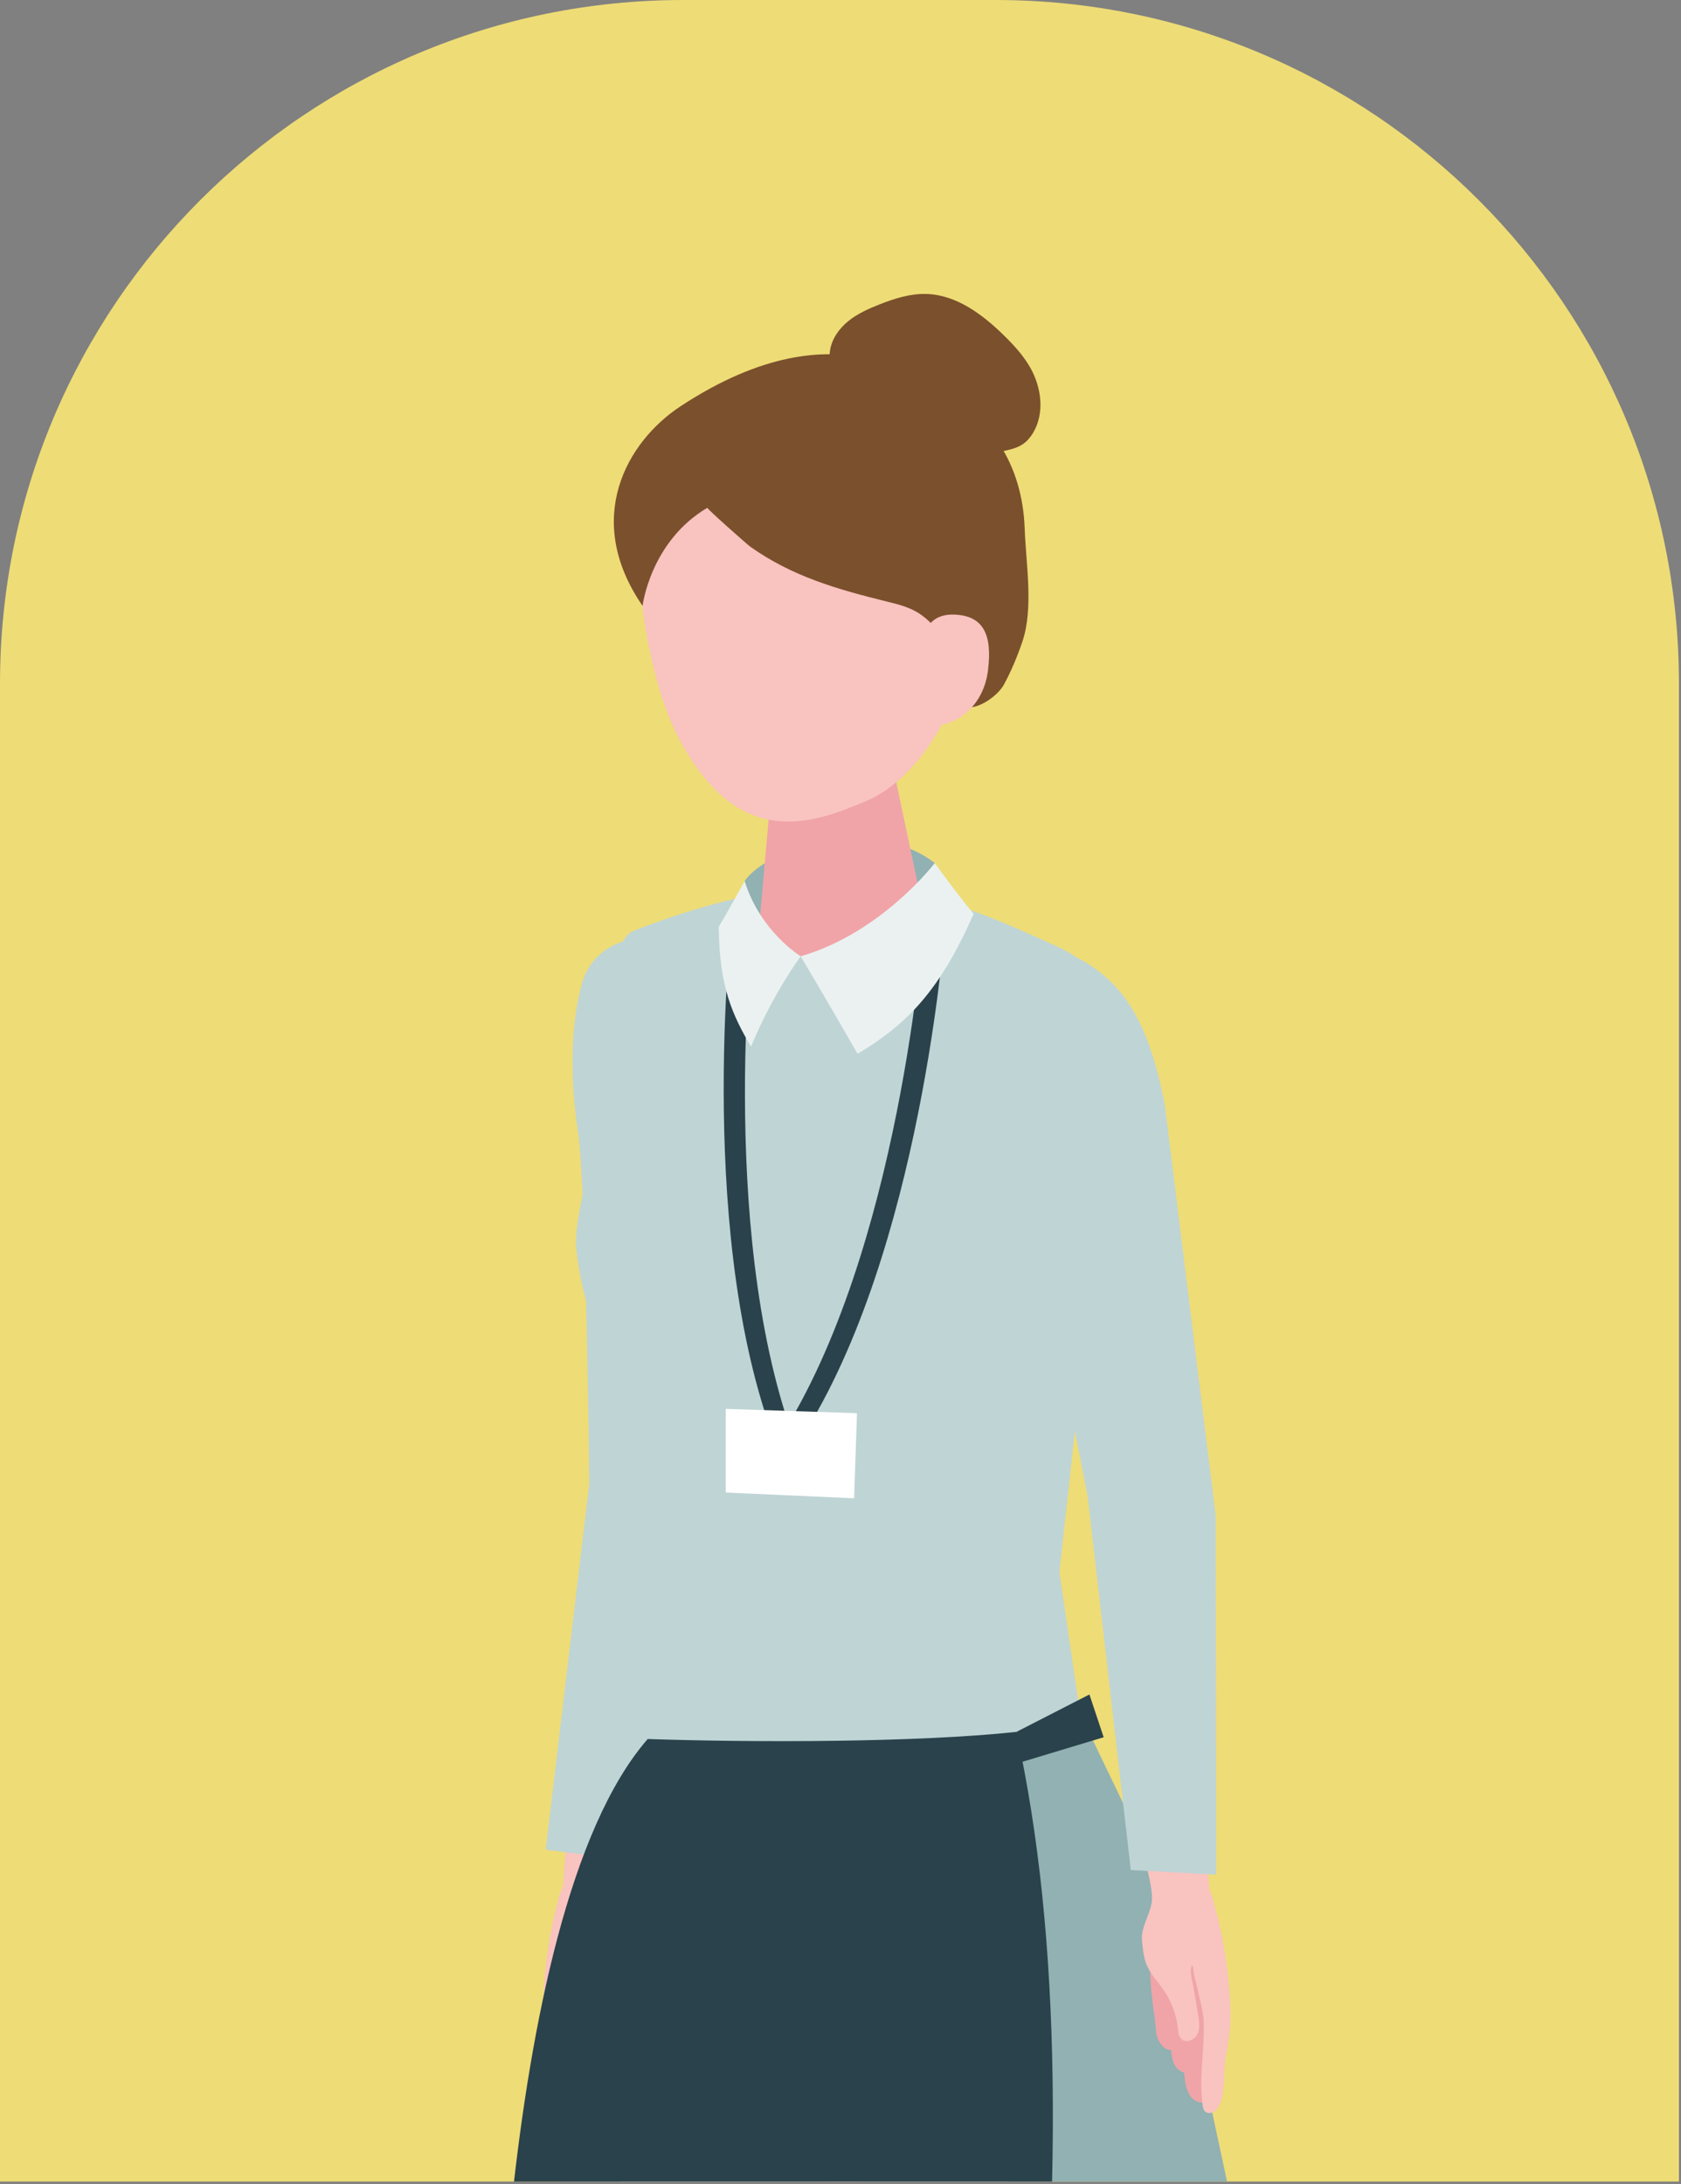 <svg width="492" height="639" viewBox="0 0 492 639" fill="none" xmlns="http://www.w3.org/2000/svg">
<rect x="0" y="0" width="492" height="639" fill="#808080" stroke="none"/>
<g clip-path="url(#clip0_40000425_116530)">
<path d="M0 200C0 89.543 89.543 0 200 0H291.4C401.857 0 491.4 89.543 491.4 200V638.3H0V200Z" fill="#EEDC76"/>
<path d="M162.976 570.265C162.396 572.171 162.24 574.447 162.075 575.744C161.357 581.364 160.523 587.121 160.379 592.79C160.267 597.203 162.629 602.162 163.947 606.356C164.304 607.492 164.759 608.832 165.921 609.379C167.067 609.918 168.487 609.353 169.337 608.523C171.049 606.848 171.371 604.251 171.597 601.867C171.61 601.735 171.626 601.593 171.711 601.491C171.799 601.386 171.941 601.346 172.072 601.304C173.212 600.931 174.051 599.919 174.504 598.81C174.958 597.701 175.082 596.489 175.201 595.296C175.925 595.442 176.649 595.039 177.203 594.55C178.385 593.508 179.147 591.967 179.248 590.392C179.36 588.636 179.612 586.901 179.853 585.151C180.362 581.452 180.808 577.74 180.872 574.002C180.893 572.809 181.105 570.802 180.098 569.969C178.689 568.803 176.176 568.657 174.447 568.435C172.115 568.136 167.53 566.308 165.257 567.139C164.115 567.556 163.421 568.802 162.976 570.265Z" fill="#F0A4A8"/>
<path d="M167.27 581.959C167.679 580.216 168.087 578.474 168.497 576.731C168.704 575.846 169.001 574.936 169.1 574.032C169.17 573.404 169.025 572.943 169.479 572.375C170.288 573.774 169.448 576.231 169.196 577.735C168.739 580.453 168.282 583.171 167.825 585.889C167.528 587.658 167.252 589.575 168.084 591.164C168.916 592.753 171.356 593.567 172.529 592.21C173.133 591.512 173.203 590.518 173.301 589.601C173.713 585.737 175.124 581.984 177.36 578.807C178.782 576.786 180.543 574.974 181.587 572.733C182.657 570.434 182.896 567.846 183.095 565.317C183.379 561.685 180.292 557.682 180.36 554.081C180.425 550.675 181.567 547.17 182.15 543.794C183.476 536.117 187.493 528.771 188.756 521.084L167.026 519.795C167.026 519.795 164.841 551.303 164.841 551.309C164.776 552.245 163.92 553.745 163.683 554.78C163.292 556.483 162.791 558.163 162.39 559.865C161.576 563.312 160.905 566.792 160.38 570.295C159.691 574.883 159.251 579.509 159.063 584.145C158.876 588.772 159.438 592.467 160.302 596.952C161.102 601.105 160.095 607.972 162.74 611.433C163.495 612.421 165.12 612.88 165.973 611.975C166.411 611.511 166.523 610.837 166.607 610.204C167.614 602.608 166.102 595.44 166.292 587.941C166.343 585.917 166.807 583.93 167.27 581.959Z" fill="#F9C3C0"/>
<path d="M203.619 436.224L214.885 324.117C214.346 298.685 208.586 287.404 198.988 278.981C189.254 270.437 173.74 275.271 170.33 287.766C167.603 297.762 166.255 312.012 169.249 331.814C171.533 346.92 172.476 433.99 172.476 433.99L159.719 541.205L188.03 544.761L203.619 436.224Z" fill="#BFD4D5"/>
<path d="M249.33 800.012L259.535 1002.68L227.536 1005.77L192.721 805.128L177.266 575.866L253.053 574.721L249.33 800.012Z" fill="#F9C3C0"/>
<path d="M313.239 843.961C322.902 894.566 332.38 937.339 333.83 1040.87C333.979 1051.51 302.627 1052.74 301.791 1042.11C296.67 976.939 280.44 926.277 267.452 851.392L239.207 614.203L293.493 616.949L313.239 843.961Z" fill="#F9C3C0"/>
<path d="M316.122 501.402L340.745 552.6L389 777.478C389 777.478 315.563 805.566 249.938 801.353C184.313 797.14 139 785.905 139 785.905L189.584 508.815L316.122 501.402Z" fill="#91B1B3"/>
<path d="M316.118 501.401L310.069 459.961L326.65 309.522C328.82 296.538 323.629 283.366 309.478 276.958C276.958 262.232 246.799 248.281 185.358 272.403C176.943 275.707 177.153 310.763 177.548 321.61C177.548 321.62 167.671 355.588 168.628 364.972C171.334 391.513 181.709 396.979 185.469 432.336C187.851 454.747 189.58 508.815 189.58 508.815C189.58 508.815 182.046 521.787 236.832 521.498C296.511 521.182 316.118 501.401 316.118 501.401Z" fill="#BFD4D5"/>
<path d="M217.926 257.789C224.809 247.75 256.115 238.865 273.585 252.516C275.857 260.134 278.214 264.954 278.214 264.954L252.139 279.041L221.904 279.353C221.904 279.353 218.087 263.946 217.926 257.789Z" fill="#91B1B3"/>
<path d="M243.892 218.245C255.568 217.601 262.134 223.826 262.448 229.518L270.465 267.32C270.29 273.952 259.363 279.922 246.059 280.655C232.757 281.388 222.115 276.607 222.291 269.976L225.847 229.799C226.002 223.979 232.217 218.888 243.892 218.245Z" fill="#F0A4A8"/>
<path d="M235.808 117.124C271.038 112.973 284.066 138.18 288.093 170.251C283.062 208.928 267.478 228.315 253.886 234.2C237.324 241.369 216.519 248.516 199.314 217.241C189.081 198.642 185.086 164.586 187.746 150.852C190.064 138.887 200.578 121.274 235.808 117.124Z" fill="#F9C3C0"/>
<path d="M207.041 148.564C206.731 148.747 218.852 159.428 219.598 159.958C231.809 168.641 245.196 172.471 259.55 175.998C262.572 176.741 265.643 177.502 268.333 179.068C270.449 180.299 272.262 181.993 273.886 183.826C279.658 190.343 282.704 198.368 283.653 206.939C286.906 207.09 292.109 203.487 293.847 200.27C295.999 196.285 297.75 192.081 299.21 187.798C302.558 177.974 300.277 165.023 299.907 154.623C299.257 136.362 290.085 120.519 272.233 114.466C272.233 114.466 247.007 87.408 199.175 118.876C183.404 129.252 170.566 151.854 188.066 177.266C188.066 177.266 190.317 158.438 207.041 148.564Z" fill="#7B502C"/>
<path d="M269.55 191.535C269.55 191.535 268.66 179.539 279.103 179.814C288.016 180.049 290.448 185.909 289.165 196.163C287.882 206.416 280.468 211.744 274.285 212.237C268.102 212.73 269.55 191.535 269.55 191.535Z" fill="#F9C3C0"/>
<path d="M294.936 131.701C296.522 131.327 298.11 130.827 299.449 129.897C300.626 129.079 301.567 127.955 302.313 126.731C305.813 120.986 304.855 113.355 301.514 107.518C299.488 103.977 296.694 100.939 293.778 98.085C287.519 91.96 279.901 86.269 271.146 86.009C266.404 85.869 261.767 87.354 257.352 89.094C254.114 90.37 250.889 91.818 248.197 94.024C245.504 96.23 243.366 99.291 242.909 102.741C242.41 106.516 243.975 110.333 246.343 113.315C248.711 116.297 251.829 118.578 254.923 120.798C266.19 128.882 280.807 135.035 294.936 131.701Z" fill="#7B502C"/>
<path d="M297.469 506.73C310.5 565.63 311.737 642.657 300.502 739.559C266.796 743.772 144.615 738.155 144.615 738.155C144.615 738.155 143.702 561.461 189.571 508.815C220.846 509.858 268.279 509.858 297.469 506.73Z" fill="#2A424B"/>
<path d="M297.484 506.73L318.854 495.784L323.024 508.293L295.398 516.634L297.484 506.73Z" fill="#2A424B"/>
<path d="M231.387 415.593C264.728 358.618 270.636 267.036 270.636 267.036H276.967C276.967 267.036 271.058 358.618 237.717 415.593H231.387Z" fill="#2A424B"/>
<path d="M232.075 420.237C209.751 358.113 220.741 267.001 220.741 267.001L214.518 265.84C214.518 265.84 203.527 356.952 225.852 419.076L232.075 420.237Z" fill="#2A424B"/>
<path d="M234.344 279.794C234.344 279.794 243.176 294.654 251.004 308.338C265.678 299.54 275.128 289.744 284.978 267.348C280.339 261.975 273.592 252.516 273.592 252.516C273.592 252.516 258.055 272.963 234.344 279.794Z" fill="#EBF1F1"/>
<path d="M234.351 279.794C234.351 279.794 222.574 272.647 217.94 257.789C217.94 257.789 213.127 266.582 210.371 271.157C210.496 289.147 214.643 297.374 219.805 306.248C226.042 290.996 234.351 279.794 234.351 279.794Z" fill="#EBF1F1"/>
<path d="M250.827 413.483L249.983 438.383L212.422 436.695V412.217L250.827 413.483Z" fill="white"/>
<path d="M355.924 572.786C356.548 574.84 356.714 577.293 356.892 578.691C357.663 584.749 358.559 590.955 358.711 597.066C358.83 601.822 356.282 607.166 354.859 611.686C354.474 612.91 353.982 614.354 352.729 614.943C351.494 615.525 349.963 614.914 349.049 614.019C347.203 612.213 346.858 609.414 346.615 606.843C346.602 606.701 346.585 606.549 346.493 606.439C346.398 606.325 346.244 606.283 346.104 606.236C344.876 605.835 343.972 604.743 343.483 603.547C342.994 602.351 342.862 601.045 342.734 599.759C341.953 599.917 341.173 599.482 340.576 598.955C339.303 597.83 338.482 596.169 338.374 594.472C338.254 592.579 337.984 590.709 337.725 588.822C337.179 584.835 336.699 580.834 336.632 576.805C336.61 575.518 336.383 573.355 337.469 572.458C338.988 571.202 341.696 571.046 343.56 570.807C346.074 570.486 351.017 568.518 353.466 569.415C354.697 569.865 355.445 571.208 355.924 572.786Z" fill="#F0A4A8"/>
<path d="M351.277 585.388C350.837 583.509 350.397 581.631 349.958 579.752C349.734 578.798 349.414 577.817 349.307 576.844C349.233 576.166 349.39 575.669 348.901 575.056C348.028 576.564 348.932 579.213 349.204 580.834C349.695 583.764 350.185 586.693 350.676 589.623C350.996 591.53 351.293 593.597 350.395 595.309C349.498 597.022 346.867 597.897 345.603 596.434C344.953 595.682 344.877 594.61 344.772 593.621C344.331 589.457 342.811 585.411 340.403 581.986C338.871 579.807 336.974 577.852 335.85 575.437C334.697 572.958 334.441 570.169 334.228 567.442C333.923 563.527 337.254 559.214 337.182 555.332C337.113 551.661 335.884 547.883 335.257 544.244C333.832 535.968 329.506 528.048 328.148 519.761L351.571 518.384C351.571 518.384 353.91 552.346 353.91 552.353C353.98 553.361 354.901 554.978 355.157 556.094C355.578 557.93 356.116 559.741 356.548 561.576C357.424 565.292 358.144 569.043 358.709 572.818C359.449 577.765 359.921 582.751 360.121 587.748C360.321 592.736 359.713 596.717 358.78 601.552C357.916 606.028 358.998 613.43 356.145 617.159C355.33 618.224 353.579 618.717 352.659 617.742C352.188 617.241 352.067 616.515 351.977 615.833C350.896 607.645 352.529 599.92 352.329 591.836C352.275 589.655 351.775 587.512 351.277 585.388Z" fill="#F9C3C0"/>
<path d="M290.937 295.014C292.211 282.125 306.699 274.766 317.724 281.564C328.594 288.265 336.158 298.425 340.939 323.409L355.817 443.446L355.98 548.496L330.965 547.156L318.346 437.877C318.346 437.877 302.006 353.134 297.23 338.623C290.97 319.6 289.917 305.325 290.937 295.014Z" fill="#BFD4D5"/>
</g>
<defs>
<clipPath id="clip0_40000425_116530">
<rect width="491.4" height="638.3" fill="white"/>
</clipPath>
</defs>
</svg>
